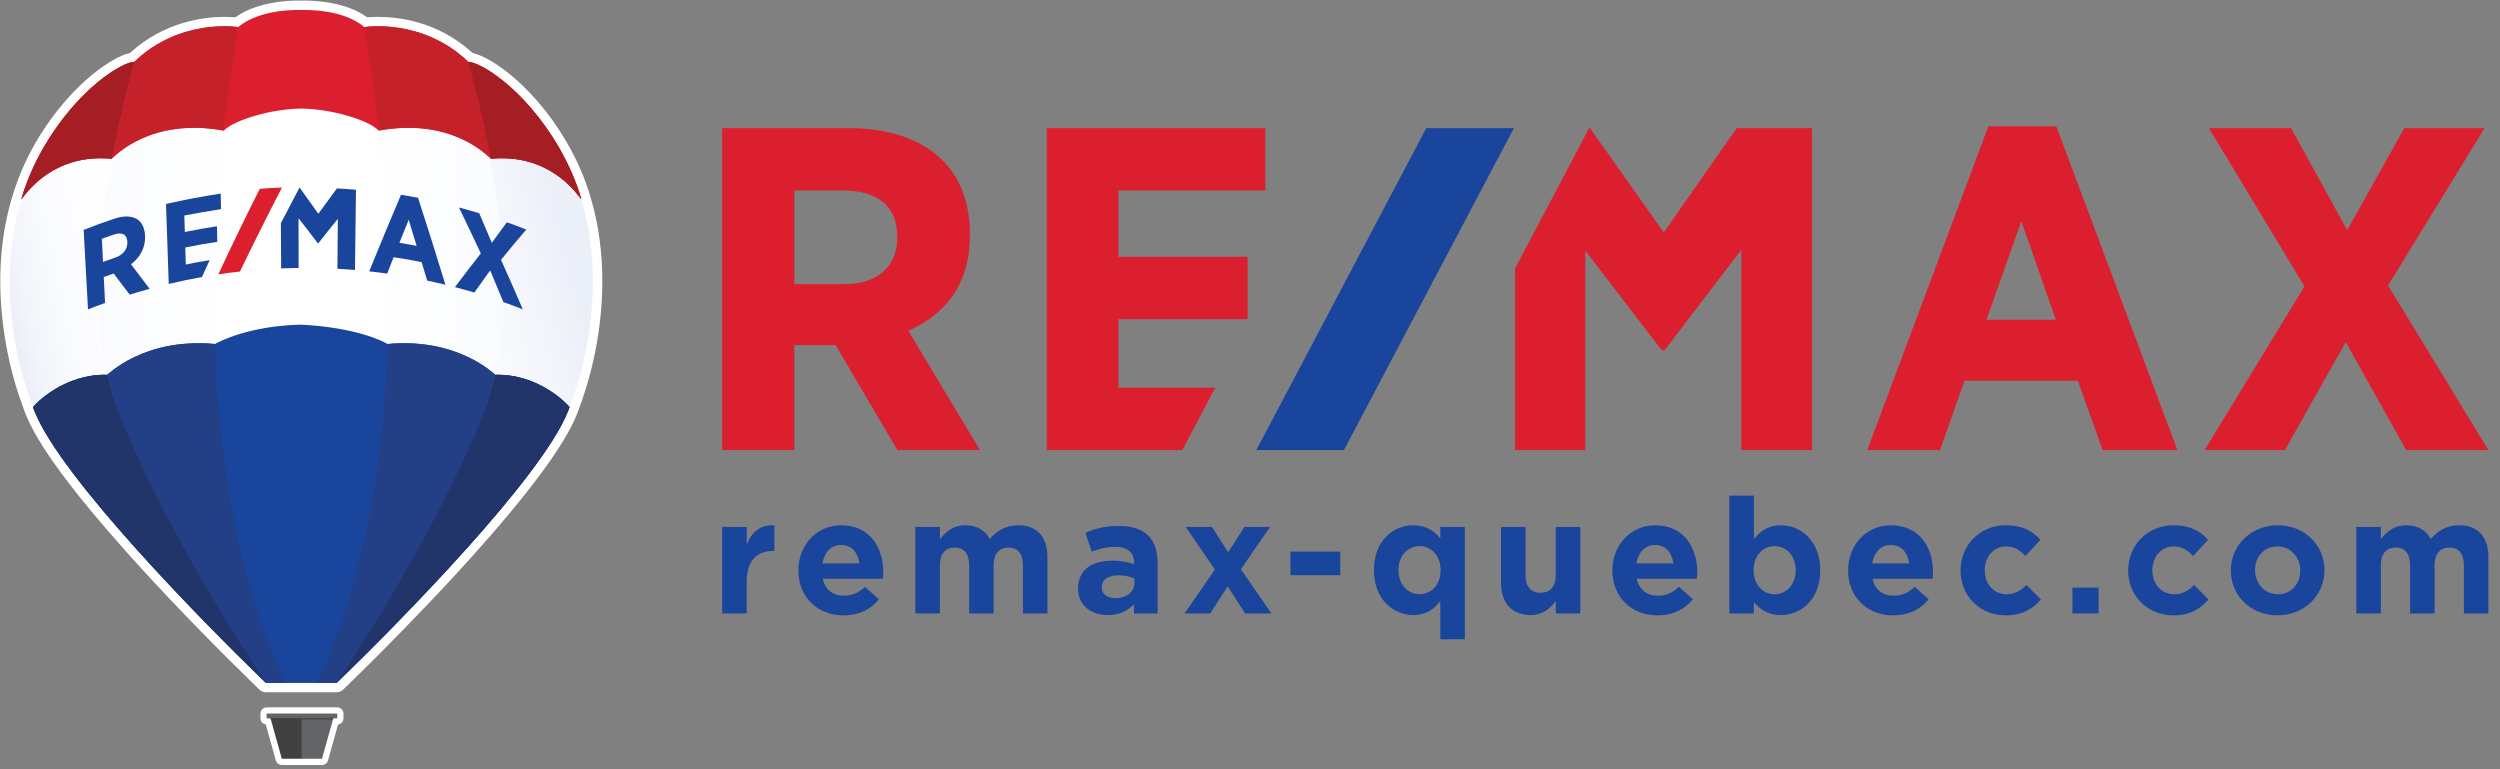 <?xml version="1.0" encoding="utf-8"?>
<!-- Generator: Adobe Illustrator 16.0.0, SVG Export Plug-In . SVG Version: 6.00 Build 0)  -->
<!DOCTYPE svg PUBLIC "-//W3C//DTD SVG 1.1//EN" "http://www.w3.org/Graphics/SVG/1.1/DTD/svg11.dtd">
<svg version="1.1" id="Layer_1" xmlns="http://www.w3.org/2000/svg" xmlns:xlink="http://www.w3.org/1999/xlink" x="0px" y="0px"
	 width="260px" height="80px" viewBox="0 0 260 80" enable-background="new 0 0 260 80" xml:space="preserve">
<rect x="0" y="0" width="260" height="80" fill="#808080" stroke="none"/>
<g>
	<defs>
		<rect id="SVGID_1_" x="0.032" y="0.062" width="258.76" height="79.494"/>
	</defs>
	<clipPath id="SVGID_2_">
		<use xlink:href="#SVGID_1_"  overflow="visible"/>
	</clipPath>
	<path clip-path="url(#SVGID_2_)" fill="#FFFFFF" d="M27.655,71.995c-0.253,0-0.493-0.097-0.675-0.272l-3.32-3.266
		c-1.208-1.206-2.418-2.434-3.595-3.648L19.573,64.3l-0.441-0.458l-0.444-0.464l-0.445-0.466l-0.446-0.47L17.35,61.97L16.9,61.492
		l-0.446-0.477l-0.447-0.48l-0.447-0.482l-0.441-0.479l-0.438-0.479c-0.116-0.127-0.437-0.479-0.437-0.479
		c-0.119-0.131-0.421-0.465-0.421-0.465c-0.126-0.139-0.383-0.425-0.39-0.433c-5.862-6.535-9.469-11.427-10.72-14.54l-0.058-0.142
		c-0.044-0.108-0.065-0.159-0.136-0.351c-0.006-0.015-0.011-0.028-0.015-0.042c-0.002-0.004-0.035-0.095-0.057-0.152
		c-0.011-0.03-0.021-0.062-0.028-0.092c-0.002-0.01-0.005-0.018-0.009-0.026c-1.1-2.893-1.882-6.299-2.203-9.59
		c-0.424-4.334-0.084-8.415,1.009-12.13c0.004-0.013,0.008-0.024,0.012-0.037c0,0,0.06-0.175,0.061-0.179
		c0.526-1.833,1.33-3.703,2.389-5.557c2.075-3.566,4.347-5.825,5.887-7.092c1.447-1.19,2.903-2.036,3.896-2.264
		c0.041-0.01,0.078-0.029,0.109-0.058c3.54-3.228,7.641-3.709,9.769-3.709c0.366,0,0.72,0.014,1.052,0.04
		c0.007,0.001,0.014,0.001,0.021,0.001c0.05,0,0.099-0.016,0.141-0.045c2.158-1.528,5.215-1.693,6.428-1.693
		c0.143,0,0.26,0.002,0.346,0.005c0.003,0,0.012,0,0.014,0c0.087-0.003,0.203-0.005,0.346-0.005c1.214,0,4.27,0.165,6.429,1.693
		c0.041,0.029,0.091,0.045,0.141,0.045c0.007,0,0.013,0,0.02-0.001c0.332-0.026,0.686-0.04,1.052-0.04
		c2.131,0,6.234,0.482,9.775,3.715c0.03,0.028,0.067,0.048,0.107,0.058c1.025,0.243,2.443,1.066,3.893,2.259
		c1.54,1.266,3.811,3.523,5.882,7.084c1.082,1.893,1.894,3.771,2.41,5.581c0.009,0.028,0.03,0.104,0.03,0.104
		c0.001,0.004,0.027,0.082,0.031,0.095c0.026,0.089,0.051,0.179,0.075,0.269l0.054,0.196c0.02,0.065,0.037,0.13,0.055,0.195
		c0.034,0.129,0.066,0.257,0.099,0.385l0.022,0.09c0.029,0.115,0.058,0.229,0.084,0.344c0.017,0.068,0.031,0.136,0.047,0.204
		l0.018,0.081c0.039,0.175,0.078,0.35,0.114,0.524c0.007,0.035,0.031,0.161,0.031,0.161c0.049,0.248,0.088,0.451,0.121,0.642
		l0.006,0.038c0.257,1.481,0.407,3.022,0.447,4.581v0.018c0.006,0.251,0.01,0.49,0.011,0.715c0.028,6.331-1.684,11.472-2.421,13.388
		c-0.03,0.084-0.055,0.149-0.075,0.204c-0.071,0.19-0.092,0.24-0.135,0.346l-0.056,0.139c-0.023,0.058-0.046,0.111-0.068,0.164
		c0,0-0.061,0.145-0.073,0.172c-0.011,0.025-0.042,0.095-0.053,0.119c-0.035,0.076-0.065,0.145-0.098,0.213
		c-0.025,0.056-0.05,0.106-0.075,0.157c-0.006,0.013-0.081,0.167-0.085,0.175c-0.038,0.076-0.077,0.154-0.117,0.232l-0.044,0.085
		c-0.202,0.387-0.433,0.797-0.686,1.22l-0.006,0.01c-1.7,2.835-4.628,6.602-8.702,11.195c-0.003,0.004-0.019,0.021-0.019,0.021
		c-0.151,0.171-0.304,0.342-0.457,0.513l-0.014,0.017c-0.149,0.166-0.302,0.336-0.454,0.506l-0.014,0.015
		c-0.154,0.172-0.306,0.34-0.458,0.507l-0.018,0.02c-0.153,0.169-0.306,0.336-0.457,0.503l-0.025,0.028
		c-0.146,0.16-0.298,0.325-0.45,0.491l-0.02,0.021c-0.154,0.168-0.305,0.331-0.456,0.495l-0.029,0.031
		c-0.149,0.162-0.302,0.326-0.454,0.49l-0.017,0.018c-0.154,0.166-0.308,0.331-0.462,0.495c0,0-0.326,0.349-0.479,0.512
		l-0.492,0.522c-0.154,0.164-0.474,0.501-0.474,0.501c-3.877,4.083-7.312,7.453-9.014,9.1c-0.182,0.177-0.422,0.273-0.676,0.273
		H27.655z"/>
	<path clip-path="url(#SVGID_2_)" fill="#FFFFFF" d="M29.308,79.557c-0.291,0-0.546-0.193-0.624-0.475l-1.043-3.737
		c-0.313-0.053-0.554-0.325-0.554-0.654v-0.465c0-0.366,0.298-0.663,0.664-0.663h7.31c0.366,0,0.664,0.297,0.664,0.663v0.465
		c0,0.334-0.248,0.61-0.568,0.656l-1.042,3.735c-0.078,0.281-0.334,0.475-0.625,0.475H29.308z"/>
	<path clip-path="url(#SVGID_2_)" fill="#FFFFFF" d="M3.429,42.157c0.09,0.246,0.091,0.239,0.183,0.47
		c1.052,2.646,3.831,6.461,7.229,10.521c4.054,4.869,8.933,9.998,12.695,13.783c1.4,1.417,2.679,2.685,3.759,3.74
		c0.005,0.004,0.01,0.009,0.014,0.014c0.082,0.079,0.162,0.157,0.242,0.234h0.043l3.633,0.013h0.007l3.45,0.013l0.228,0.001
		c5.906-5.67,18.359-18.204,22.903-25.726l0,0c0.245-0.408,0.466-0.803,0.663-1.18c0.021-0.039,0.041-0.078,0.061-0.117
		c0.031-0.062,0.062-0.123,0.093-0.184c0.025-0.053,0.052-0.105,0.077-0.157c0.024-0.052,0.049-0.103,0.072-0.154
		c0.03-0.064,0.06-0.128,0.088-0.191c0.018-0.039,0.036-0.079,0.053-0.117c0.045-0.103,0.088-0.204,0.128-0.304
		c0.012-0.028,0.021-0.054,0.03-0.076l0,0c0.033-0.081,0.052-0.127,0.073-0.182c0.043-0.125,0.069-0.22,0.064-0.226
		c1.948-4.958,3.704-13.524,1.245-21.602c0.005,0.006-5.903-16.014-29.004-16.014C10.838,4.018,2.318,20.629,2.318,20.629
		l-0.002,0.414l-0.1-0.114c-2.34,7.951-0.665,16.337,1.217,21.222C3.433,42.152,3.43,42.155,3.429,42.157"/>
</g>
<g>
	<defs>
		<path id="SVGID_3_" d="M2.318,20.629l-0.002,0.414l-0.1-0.114c-2.34,7.951-0.665,16.337,1.217,21.222
			c-0.001,0.002-0.004,0.005-0.005,0.007c0.09,0.246,0.091,0.239,0.182,0.47c1.053,2.646,3.831,6.461,7.229,10.521
			c4.054,4.869,8.933,9.998,12.695,13.783c1.398,1.416,2.676,2.682,3.755,3.736c0.088,0.086,0.174,0.169,0.26,0.252h0.043
			l1.921,0.007c-11.217-24.423-6.357-57.749-4.952-65.771C8.92,7.763,2.318,20.629,2.318,20.629"/>
	</defs>
	<clipPath id="SVGID_4_">
		<use xlink:href="#SVGID_3_"  overflow="visible"/>
	</clipPath>
	
		<linearGradient id="SVGID_5_" gradientUnits="userSpaceOnUse" x1="-1345.198" y1="493.055" x2="-1345.11" y2="493.055" gradientTransform="matrix(-323.812 0 0 323.812 -435561.25 -159618.75)">
		<stop  offset="0" style="stop-color:#FFFFFF"/>
		<stop  offset="0.65" style="stop-color:#FBFCFE"/>
		<stop  offset="0.884" style="stop-color:#F3F5FB"/>
		<stop  offset="1" style="stop-color:#EBEFF8"/>
	</linearGradient>
	<rect x="-0.123" y="5.155" clip-path="url(#SVGID_4_)" fill="url(#SVGID_5_)" width="29.637" height="65.771"/>
</g>
<g>
	<defs>
		<path id="SVGID_6_" d="M33.112,70.927l1.922-0.007h0.044c1.131-1.102,2.503-2.46,4.013-3.988
			c3.763-3.785,8.642-8.914,12.695-13.783c3.397-4.061,6.177-7.876,7.229-10.521c0.091-0.23,0.092-0.224,0.183-0.47
			c-0.002-0.002-0.005-0.005-0.006-0.007c1.882-4.885,3.557-13.271,1.217-21.222l-0.1,0.114l-0.002-0.414
			c0,0-6.602-12.866-22.243-15.474C39.47,13.178,44.329,46.504,33.112,70.927"/>
	</defs>
	<clipPath id="SVGID_7_">
		<use xlink:href="#SVGID_6_"  overflow="visible"/>
	</clipPath>
	
		<linearGradient id="SVGID_8_" gradientUnits="userSpaceOnUse" x1="-1338.916" y1="493.054" x2="-1338.828" y2="493.054" gradientTransform="matrix(323.812 0 0 323.812 433589.5 -159618.75)">
		<stop  offset="0" style="stop-color:#FFFFFF"/>
		<stop  offset="0.65" style="stop-color:#FBFCFE"/>
		<stop  offset="0.884" style="stop-color:#F3F5FB"/>
		<stop  offset="1" style="stop-color:#EBEFF8"/>
	</linearGradient>
	<rect x="33.112" y="5.155" clip-path="url(#SVGID_7_)" fill="url(#SVGID_8_)" width="29.637" height="65.771"/>
</g>
<g>
	<defs>
		<path id="SVGID_9_" d="M50.359,43.048C45.475,55.23,37.277,67.881,35.537,70.51c3.602-3.505,9.231-9.181,14.131-14.748
			c0.763-0.873,1.51-1.747,2.23-2.613c3.238-3.87,5.913-7.516,7.068-10.14c0.027-0.064,0.056-0.13,0.081-0.192
			c0.039-0.098,0.062-0.151,0.082-0.202c-0.016,0.033-0.023,0.048,0.016-0.058c-0.002-0.003,0.049-0.096,0.159-0.406
			c1.883-4.885,3.557-13.271,1.217-21.222l-0.102-0.3c0,0-3.414-6.652-11.146-11.359C50.884,15.086,54.835,31.888,50.359,43.048"/>
	</defs>
	<clipPath id="SVGID_10_">
		<use xlink:href="#SVGID_9_"  overflow="visible"/>
	</clipPath>
	
		<linearGradient id="SVGID_11_" gradientUnits="userSpaceOnUse" x1="-1343.657" y1="493.471" x2="-1343.569" y2="493.471" gradientTransform="matrix(-387.83 82.436 82.436 387.83 -561725.875 -80581)">
		<stop  offset="0" style="stop-color:#EBEFF8"/>
		<stop  offset="0.116" style="stop-color:#F3F5FB"/>
		<stop  offset="0.35" style="stop-color:#FBFCFE"/>
		<stop  offset="1" style="stop-color:#FFFFFF"/>
	</linearGradient>
	<polygon clip-path="url(#SVGID_10_)" fill="url(#SVGID_11_)" points="75.315,67.862 36.718,76.066 23.082,11.916 61.68,3.712 	"/>
</g>
<g>
	<defs>
		<path id="SVGID_12_" d="M2.253,20.629l-0.102,0.3c-2.34,7.951-0.666,16.337,1.217,21.222c-0.001,0.002-0.004,0.005-0.006,0.007
			c0.091,0.246,0.092,0.239,0.183,0.47c1.053,2.646,3.831,6.461,7.229,10.521c1.083,1.301,2.226,2.62,3.39,3.928
			c4.616,5.146,9.67,10.231,12.989,13.459c-1.703-2.571-9.938-15.265-14.84-27.487c-4.476-11.16-0.524-27.962,1.085-33.778
			C5.667,13.977,2.253,20.629,2.253,20.629"/>
	</defs>
	<clipPath id="SVGID_13_">
		<use xlink:href="#SVGID_12_"  overflow="visible"/>
	</clipPath>
	
		<linearGradient id="SVGID_14_" gradientUnits="userSpaceOnUse" x1="-1347.454" y1="494.147" x2="-1347.366" y2="494.147" gradientTransform="matrix(-197.969 42.08 42.08 197.969 -287527.188 -41087.25)">
		<stop  offset="0" style="stop-color:#FFFFFF"/>
		<stop  offset="0.65" style="stop-color:#FBFCFE"/>
		<stop  offset="0.884" style="stop-color:#F3F5FB"/>
		<stop  offset="1" style="stop-color:#EBEFF8"/>
	</linearGradient>
	<polygon clip-path="url(#SVGID_13_)" fill="url(#SVGID_14_)" points="39.612,67.887 0.994,76.096 -12.647,11.918 25.971,3.709 	"/>
</g>
<g>
	<defs>
		<rect id="SVGID_15_" x="0.032" y="0.062" width="258.76" height="79.494"/>
	</defs>
	<clipPath id="SVGID_16_">
		<use xlink:href="#SVGID_15_"  overflow="visible"/>
	</clipPath>
	<path clip-path="url(#SVGID_16_)" fill="#DC1F2F" d="M31.333,1.041c-0.716-0.023-4.402-0.05-6.568,1.778
		c0,0-6.026-0.982-10.804,3.617c-1.137-0.008-5.772,2.629-9.438,8.928c-0.994,1.739-1.784,3.539-2.307,5.369
		c0.725-0.958,3.504-4.762,9.386-4.229c0.409-0.319,4.077-4.309,11.688-2.923c1.038-1.088,4.859-2.25,8.042-2.29
		c3.184,0.04,7.005,1.202,8.043,2.29c7.61-1.386,11.278,2.604,11.688,2.923c5.881-0.533,8.673,3.269,9.396,4.227
		c-0.522-1.831-1.324-3.627-2.317-5.367c-3.666-6.299-8.301-8.936-9.438-8.928c-4.777-4.6-10.804-3.617-10.804-3.617
		C35.736,0.991,32.05,1.018,31.333,1.041"/>
	<path clip-path="url(#SVGID_16_)" fill="#C5212A" d="M24.765,2.819c0,0-6.026-0.982-10.804,3.617
		c-1.137-0.008-5.772,2.629-9.438,8.928c-0.994,1.739-1.784,3.539-2.307,5.369c0.725-0.958,3.504-4.762,9.386-4.229
		c0.408-0.318,4.064-4.294,11.647-2.93C23.976,7.466,24.765,2.819,24.765,2.819"/>
	<path clip-path="url(#SVGID_16_)" fill="#A51E23" d="M11.603,16.505c0.003-0.002,0.007-0.006,0.011-0.009
		c1.095-5.718,2.348-10.06,2.348-10.06c-1.137-0.008-5.772,2.629-9.438,8.928c-0.994,1.739-1.784,3.539-2.307,5.369
		C2.941,19.775,5.721,15.972,11.603,16.505"/>
	<path clip-path="url(#SVGID_16_)" fill="#C5212A" d="M37.901,2.819c0,0,6.026-0.982,10.804,3.617
		c1.138-0.008,5.772,2.629,9.438,8.928c0.993,1.739,1.795,3.536,2.317,5.367c-0.724-0.958-3.516-4.76-9.396-4.227
		c-0.409-0.318-4.065-4.294-11.647-2.93C38.69,7.466,37.901,2.819,37.901,2.819"/>
	<path clip-path="url(#SVGID_16_)" fill="#A51E23" d="M51.064,16.505c-0.003-0.002-0.008-0.006-0.011-0.009
		c-1.096-5.718-2.349-10.06-2.349-10.06c1.138-0.008,5.772,2.629,9.438,8.928c0.993,1.739,1.795,3.536,2.317,5.367
		C59.737,19.773,56.945,15.972,51.064,16.505"/>
	<polygon clip-path="url(#SVGID_16_)" fill="#414142" points="31.435,74.532 31.354,74.532 28.076,74.532 28.117,74.64 
		29.308,78.908 31.435,78.908 	"/>
	<polygon clip-path="url(#SVGID_16_)" fill="#636467" points="31.363,74.532 31.443,74.532 34.722,74.532 34.681,74.64 
		33.489,78.908 31.363,78.908 	"/>
	<path clip-path="url(#SVGID_16_)" fill="#636467" d="M35.064,74.705h-7.317c-0.006,0-0.012-0.005-0.012-0.012v-0.471
		c0-0.007,0.006-0.012,0.012-0.012h7.317c0.006,0,0.012,0.005,0.012,0.012v0.471C35.076,74.7,35.07,74.705,35.064,74.705"/>
	<polygon clip-path="url(#SVGID_16_)" fill="#414142" points="34.627,74.829 34.662,74.705 28.133,74.705 28.175,74.829 	"/>
	<path clip-path="url(#SVGID_16_)" fill="#1A459D" d="M51.525,38.983c-0.089,0-3.805-3.886-11.214-3.207
		c-0.408-0.248-3.156-1.701-8.979-2.014c-5.361,0.111-8.571,1.766-8.979,2.014c-7.409-0.679-11.126,3.207-11.215,3.207
		c-4.45-0.122-7.44,3-7.706,3.364c0.092,0.246,0.092,0.239,0.185,0.469c2.785,6.931,17.474,21.855,24.039,28.206h3.677h3.676
		c6.566-6.351,21.255-21.275,24.04-28.206c0.092-0.229,0.093-0.223,0.184-0.469C58.967,41.983,55.977,38.861,51.525,38.983"/>
	<path clip-path="url(#SVGID_16_)" fill="#233F86" d="M40.312,35.775c7.409-0.678,11.125,3.208,11.214,3.208
		c4.451-0.122,7.441,3,7.706,3.364c-0.091,0.246-0.092,0.239-0.184,0.469c-2.785,6.931-17.474,21.855-24.04,28.206h-2.019
		C38.096,60.056,39.946,47.265,40.312,35.775L40.312,35.775z"/>
	<path clip-path="url(#SVGID_16_)" fill="#22356B" d="M51.525,38.983L51.525,38.983c4.451-0.122,7.441,3,7.706,3.364
		c-0.091,0.246-0.092,0.239-0.184,0.469c-2.785,6.931-17.474,21.855-24.04,28.206c0,0,9.721-14.242,15.258-27.905
		C50.796,41.809,51.21,40.422,51.525,38.983"/>
	<path clip-path="url(#SVGID_16_)" fill="#233F86" d="M22.353,35.775c-7.409-0.678-11.126,3.208-11.215,3.208
		c-4.45-0.122-7.44,3-7.706,3.364c0.092,0.246,0.092,0.239,0.185,0.469c2.785,6.931,17.474,21.855,24.039,28.206h2.02
		C24.567,60.056,22.718,47.265,22.353,35.775L22.353,35.775z"/>
	<path clip-path="url(#SVGID_16_)" fill="#22356B" d="M11.139,38.983L11.139,38.983c-4.451-0.122-7.441,3-7.707,3.364
		c0.092,0.246,0.092,0.239,0.185,0.469c2.785,6.931,17.474,21.855,24.039,28.206c0,0-9.721-14.242-15.257-27.905
		C11.868,41.809,11.454,40.422,11.139,38.983"/>
	<path clip-path="url(#SVGID_16_)" fill="#1A459D" d="M15.087,24.577c-0.001-0.019-0.001-0.028-0.002-0.047
		c-0.032-0.802-0.312-1.4-0.809-1.722c-0.564-0.364-1.389-0.396-2.374-0.066C10.825,23.099,9.754,23.49,8.7,23.91
		c0.151,2.755,0.303,5.51,0.453,8.265c0.707-0.28,1.062-0.414,1.774-0.671c-0.054-1.079-0.082-1.619-0.136-2.698
		c0.411-0.148,0.617-0.22,1.03-0.361c0.669,0.87,1.002,1.31,1.667,2.199c0.825-0.258,1.239-0.379,2.071-0.606
		c-0.637-0.856-1.281-1.708-1.934-2.553C14.546,26.795,15.138,25.748,15.087,24.577 M13.244,25.156c0,0.005,0,0.008,0,0.012
		c0.033,0.752-0.449,1.353-1.285,1.635c-0.5,0.168-0.749,0.255-1.246,0.435c-0.049-0.963-0.073-1.444-0.122-2.407
		c0.486-0.175,0.729-0.26,1.218-0.425C12.71,24.101,13.209,24.371,13.244,25.156"/>
	<path clip-path="url(#SVGID_16_)" fill="#1A459D" d="M41.705,20.258c-1.124,2.646-2.227,5.3-3.308,7.963
		c0.75,0.082,1.125,0.129,1.873,0.233c0.265-0.684,0.398-1.024,0.666-1.705c1.167,0.176,1.75,0.277,2.911,0.51
		c0.233,0.768,0.35,1.152,0.581,1.923c0.761,0.16,1.14,0.247,1.896,0.432c-0.924-3.022-1.872-6.037-2.847-9.045
		C42.771,20.434,42.416,20.372,41.705,20.258 M43.328,25.57c-0.715-0.136-1.072-0.198-1.789-0.313
		c0.385-0.963,0.578-1.442,0.966-2.399C42.837,23.94,43.001,24.482,43.328,25.57"/>
	<path clip-path="url(#SVGID_16_)" fill="#1A459D" d="M52.106,27.021c0.862-1.06,1.737-2.109,2.623-3.148
		c-0.803-0.316-1.206-0.467-2.016-0.755c-0.628,0.846-0.941,1.272-1.566,2.135c-0.43-1.028-0.865-2.054-1.307-3.077
		c-0.84-0.253-1.261-0.372-2.106-0.595c0.771,1.585,1.528,3.177,2.269,4.776c-0.91,1.158-1.808,2.327-2.691,3.505
		c0.81,0.212,1.213,0.325,2.018,0.565c0.657-0.932,0.987-1.393,1.648-2.306c0.464,1.095,0.921,2.192,1.371,3.293
		c0.813,0.289,1.218,0.441,2.022,0.76C53.634,30.449,52.877,28.732,52.106,27.021"/>
	<path clip-path="url(#SVGID_16_)" fill="#1A459D" d="M19.323,27.511c-0.021-0.708-0.032-1.062-0.053-1.771
		c1.101-0.23,2.216-0.429,3.329-0.592c-0.014-0.646-0.021-0.97-0.035-1.615c-1.117,0.163-2.236,0.362-3.343,0.594
		c-0.021-0.686-0.03-1.028-0.051-1.714c1.272-0.247,2.537-0.467,3.818-0.663c-0.014-0.646-0.021-0.97-0.034-1.616
		c-1.913,0.292-3.802,0.649-5.689,1.078c0.095,2.772,0.19,5.545,0.285,8.317c1.141-0.274,2.297-0.515,3.451-0.717
		c0.32-0.706,0.481-1.058,0.805-1.759C20.811,27.215,20.313,27.307,19.323,27.511"/>
	<path clip-path="url(#SVGID_16_)" fill="#1A459D" d="M35.037,19.597c-0.651,0.872-1.295,1.751-1.931,2.635
		c-0.638-0.911-1.285-1.817-1.939-2.718c-0.009,0-0.014,0-0.021,0c-0.653,1.226-1.298,2.455-1.934,3.689
		c0.01,1.57,0.02,3.141,0.028,4.71c0.727-0.029,1.09-0.039,1.816-0.048c-0.002-1.723-0.005-3.447-0.008-5.17
		c0.668,0.851,1.328,1.708,1.979,2.571l0.011,0.018c0.031,0,0.047,0.001,0.079,0.001c0.664-0.849,1.337-1.691,2.018-2.526
		l-0.041,5.193c0.73,0.04,1.096,0.065,1.825,0.127c0.035-2.782,0.069-5.564,0.104-8.347C36.23,19.665,35.833,19.639,35.037,19.597"
		/>
	<path clip-path="url(#SVGID_16_)" fill="#DC1F2F" d="M24.956,28.24c1.416-2.934,2.872-5.845,4.369-8.737
		c-0.925,0.035-1.388,0.062-2.311,0.132c-1.479,2.947-2.914,5.912-4.312,8.898C23.603,28.399,24.054,28.341,24.956,28.24"/>
	<path clip-path="url(#SVGID_16_)" fill="#1A459D" d="M75.106,54.798h2.553v1.813c0.52-1.242,1.359-2.049,2.871-1.981v2.67h-0.135
		c-1.696,0-2.736,1.024-2.736,3.174v3.324h-2.553V54.798z"/>
	<path clip-path="url(#SVGID_16_)" fill="#1A459D" d="M83.032,59.349v-0.034c0-2.568,1.83-4.685,4.449-4.685
		c3.006,0,4.383,2.334,4.383,4.887c0,0.201-0.018,0.437-0.034,0.671h-6.263c0.252,1.159,1.058,1.764,2.199,1.764
		c0.856,0,1.478-0.269,2.183-0.924l1.461,1.293c-0.839,1.041-2.048,1.679-3.677,1.679C85.029,63.999,83.032,62.102,83.032,59.349
		 M89.379,58.593c-0.151-1.142-0.823-1.914-1.897-1.914c-1.058,0-1.746,0.756-1.948,1.914H89.379z"/>
	<path clip-path="url(#SVGID_16_)" fill="#1A459D" d="M95.198,54.798h2.552v1.276c0.588-0.756,1.36-1.444,2.653-1.444
		c1.176,0,2.065,0.521,2.536,1.427c0.789-0.923,1.729-1.427,2.955-1.427c1.897,0,3.039,1.142,3.039,3.308v5.86h-2.553v-5.021
		c0-1.209-0.537-1.83-1.494-1.83s-1.545,0.621-1.545,1.83v5.021h-2.552v-5.021c0-1.209-0.538-1.83-1.495-1.83
		s-1.545,0.621-1.545,1.83v5.021h-2.552V54.798z"/>
	<path clip-path="url(#SVGID_16_)" fill="#1A459D" d="M112.118,61.212v-0.033c0-1.965,1.495-2.872,3.627-2.872
		c0.907,0,1.562,0.151,2.2,0.37v-0.151c0-1.058-0.655-1.646-1.932-1.646c-0.974,0-1.662,0.185-2.484,0.487l-0.639-1.948
		c0.99-0.437,1.965-0.722,3.492-0.722c1.395,0,2.401,0.369,3.04,1.008c0.671,0.671,0.974,1.662,0.974,2.871v5.222h-2.469v-0.974
		c-0.621,0.688-1.478,1.142-2.72,1.142C113.512,63.966,112.118,62.992,112.118,61.212 M117.979,60.624v-0.453
		c-0.437-0.201-1.008-0.336-1.629-0.336c-1.092,0-1.763,0.437-1.763,1.243v0.033c0,0.688,0.57,1.092,1.394,1.092
		C117.173,62.203,117.979,61.548,117.979,60.624"/>
	<polygon clip-path="url(#SVGID_16_)" fill="#1A459D" points="127.726,57.435 129.422,54.798 132.091,54.798 129.052,59.197 
		132.226,63.798 129.488,63.798 127.675,60.994 125.861,63.798 123.191,63.798 126.349,59.23 123.31,54.798 126.047,54.798 	"/>
	<rect x="134.212" y="57.367" clip-path="url(#SVGID_16_)" fill="#1A459D" width="5.172" height="2.451"/>
	<path clip-path="url(#SVGID_16_)" fill="#1A459D" d="M149.792,62.505c-0.621,0.84-1.478,1.461-2.804,1.461
		c-2.1,0-4.098-1.646-4.098-4.651v-0.033c0-3.006,1.965-4.651,4.098-4.651c1.359,0,2.199,0.621,2.804,1.344v-1.176h2.552v11.687
		h-2.552V62.505z M149.825,59.314v-0.033c0-1.494-0.99-2.485-2.183-2.485s-2.199,0.974-2.199,2.485v0.033
		c0,1.494,1.007,2.485,2.199,2.485S149.825,60.809,149.825,59.314"/>
	<path clip-path="url(#SVGID_16_)" fill="#1A459D" d="M156.106,60.624v-5.826h2.553v5.021c0,1.209,0.571,1.83,1.544,1.83
		c0.975,0,1.596-0.621,1.596-1.83v-5.021h2.552v9h-2.552v-1.276c-0.588,0.756-1.344,1.444-2.637,1.444
		C157.231,63.966,156.106,62.689,156.106,60.624"/>
	<path clip-path="url(#SVGID_16_)" fill="#1A459D" d="M167.686,59.349v-0.034c0-2.568,1.83-4.685,4.449-4.685
		c3.006,0,4.383,2.334,4.383,4.887c0,0.201-0.017,0.437-0.033,0.671h-6.264c0.252,1.159,1.059,1.764,2.2,1.764
		c0.855,0,1.478-0.269,2.183-0.924l1.461,1.293c-0.84,1.041-2.049,1.679-3.678,1.679C169.684,63.999,167.686,62.102,167.686,59.349
		 M174.032,58.593c-0.151-1.142-0.822-1.914-1.897-1.914c-1.058,0-1.746,0.756-1.947,1.914H174.032z"/>
	<path clip-path="url(#SVGID_16_)" fill="#1A459D" d="M182.404,62.622v1.176h-2.553V51.54h2.553v4.551
		c0.621-0.84,1.478-1.461,2.804-1.461c2.099,0,4.098,1.646,4.098,4.651v0.033c0,3.006-1.965,4.651-4.098,4.651
		C183.849,63.966,183.009,63.345,182.404,62.622 M186.753,59.314v-0.033c0-1.494-1.008-2.485-2.199-2.485
		c-1.192,0-2.184,0.991-2.184,2.485v0.033c0,1.495,0.991,2.485,2.184,2.485C185.745,61.8,186.753,60.826,186.753,59.314"/>
	<path clip-path="url(#SVGID_16_)" fill="#1A459D" d="M192.203,59.349v-0.034c0-2.568,1.83-4.685,4.449-4.685
		c3.006,0,4.383,2.334,4.383,4.887c0,0.201-0.017,0.437-0.033,0.671h-6.264c0.252,1.159,1.058,1.764,2.2,1.764
		c0.856,0,1.478-0.269,2.183-0.924l1.461,1.293c-0.84,1.041-2.049,1.679-3.678,1.679C194.201,63.999,192.203,62.102,192.203,59.349
		 M198.55,58.593c-0.151-1.142-0.822-1.914-1.897-1.914c-1.058,0-1.746,0.756-1.947,1.914H198.55z"/>
	<path clip-path="url(#SVGID_16_)" fill="#1A459D" d="M203.895,59.349v-0.034c0-2.569,1.965-4.685,4.719-4.685
		c1.695,0,2.753,0.571,3.593,1.511l-1.562,1.68c-0.571-0.604-1.142-0.99-2.049-0.99c-1.276,0-2.183,1.125-2.183,2.451v0.033
		c0,1.377,0.89,2.485,2.283,2.485c0.856,0,1.444-0.369,2.065-0.957l1.494,1.511c-0.873,0.958-1.88,1.646-3.677,1.646
		C205.876,63.999,203.895,61.917,203.895,59.349"/>
	<rect x="215.532" y="61.111" clip-path="url(#SVGID_16_)" fill="#1A459D" width="2.72" height="2.687"/>
	<path clip-path="url(#SVGID_16_)" fill="#1A459D" d="M221.328,59.349v-0.034c0-2.569,1.965-4.685,4.719-4.685
		c1.695,0,2.754,0.571,3.593,1.511l-1.562,1.68c-0.57-0.604-1.142-0.99-2.049-0.99c-1.275,0-2.183,1.125-2.183,2.451v0.033
		c0,1.377,0.891,2.485,2.284,2.485c0.856,0,1.443-0.369,2.065-0.957l1.494,1.511c-0.873,0.958-1.881,1.646-3.678,1.646
		C223.31,63.999,221.328,61.917,221.328,59.349"/>
	<path clip-path="url(#SVGID_16_)" fill="#1A459D" d="M232.006,59.349v-0.034c0-2.585,2.082-4.685,4.886-4.685
		c2.788,0,4.853,2.065,4.853,4.651v0.033c0,2.586-2.082,4.685-4.886,4.685C234.071,63.999,232.006,61.935,232.006,59.349
		 M239.226,59.349v-0.034c0-1.326-0.957-2.484-2.367-2.484c-1.461,0-2.334,1.125-2.334,2.451v0.033c0,1.327,0.957,2.485,2.367,2.485
		C238.353,61.8,239.226,60.675,239.226,59.349"/>
	<path clip-path="url(#SVGID_16_)" fill="#1A459D" d="M245.057,54.798h2.553v1.276c0.588-0.756,1.36-1.444,2.653-1.444
		c1.175,0,2.064,0.521,2.535,1.428c0.789-0.924,1.729-1.428,2.955-1.428c1.897,0,3.039,1.142,3.039,3.308v5.86h-2.552v-5.021
		c0-1.209-0.538-1.83-1.495-1.83s-1.544,0.621-1.544,1.83v5.021h-2.553v-5.021c0-1.209-0.537-1.83-1.494-1.83
		s-1.545,0.621-1.545,1.83v5.021h-2.553V54.798z"/>
	<path clip-path="url(#SVGID_16_)" fill="#DC1F2F" d="M100.871,24.516v-0.189c0-3.234-1.03-5.925-2.979-7.783
		c-2.208-2.105-5.513-3.218-9.556-3.218h-13.23v33.482h7.502V35.896h4.301l6.419,10.912h8.592l-7.458-12.409
		C97.421,33.113,100.871,30.359,100.871,24.516 M93.318,24.658v0.047c0,3.033-2.066,4.845-5.529,4.845h-5.181v-9.736h5.032
		C91.355,19.813,93.318,21.488,93.318,24.658 M206.789,13.135l-12.593,33.674h7.572l2.538-7.212h11.786l2.587,7.212l7.771-0.001
		l-12.592-33.673H206.789z M213.807,33.25h-7.215l3.631-10.249L213.807,33.25z M248.358,29.688l10.036-16.362h-8.348l-5.934,10.612
		l-5.836-10.612h-8.545l9.935,16.456l-10.384,17.026h8.347l6.332-11.232l6.284,11.232h8.546L248.358,29.688z M116.316,40.319v-7.127
		h13.435v-6.489h-13.435v-6.89h15.276v-6.488h-22.729v33.483h14.101l3.425-6.489H116.316z M180.614,13.325l-7.579,10.85
		l-7.677-10.85h-0.086l-7.706,14.593v18.891h7.304V26.074l7.893,10.275l0.041,0.069h0.315l7.984-10.438v20.828h7.353V13.325H180.614
		z"/>
	<polygon clip-path="url(#SVGID_16_)" fill="#1A459D" points="148.332,13.325 130.657,46.808 139.769,46.808 157.448,13.325 	"/>
</g>
</svg>
